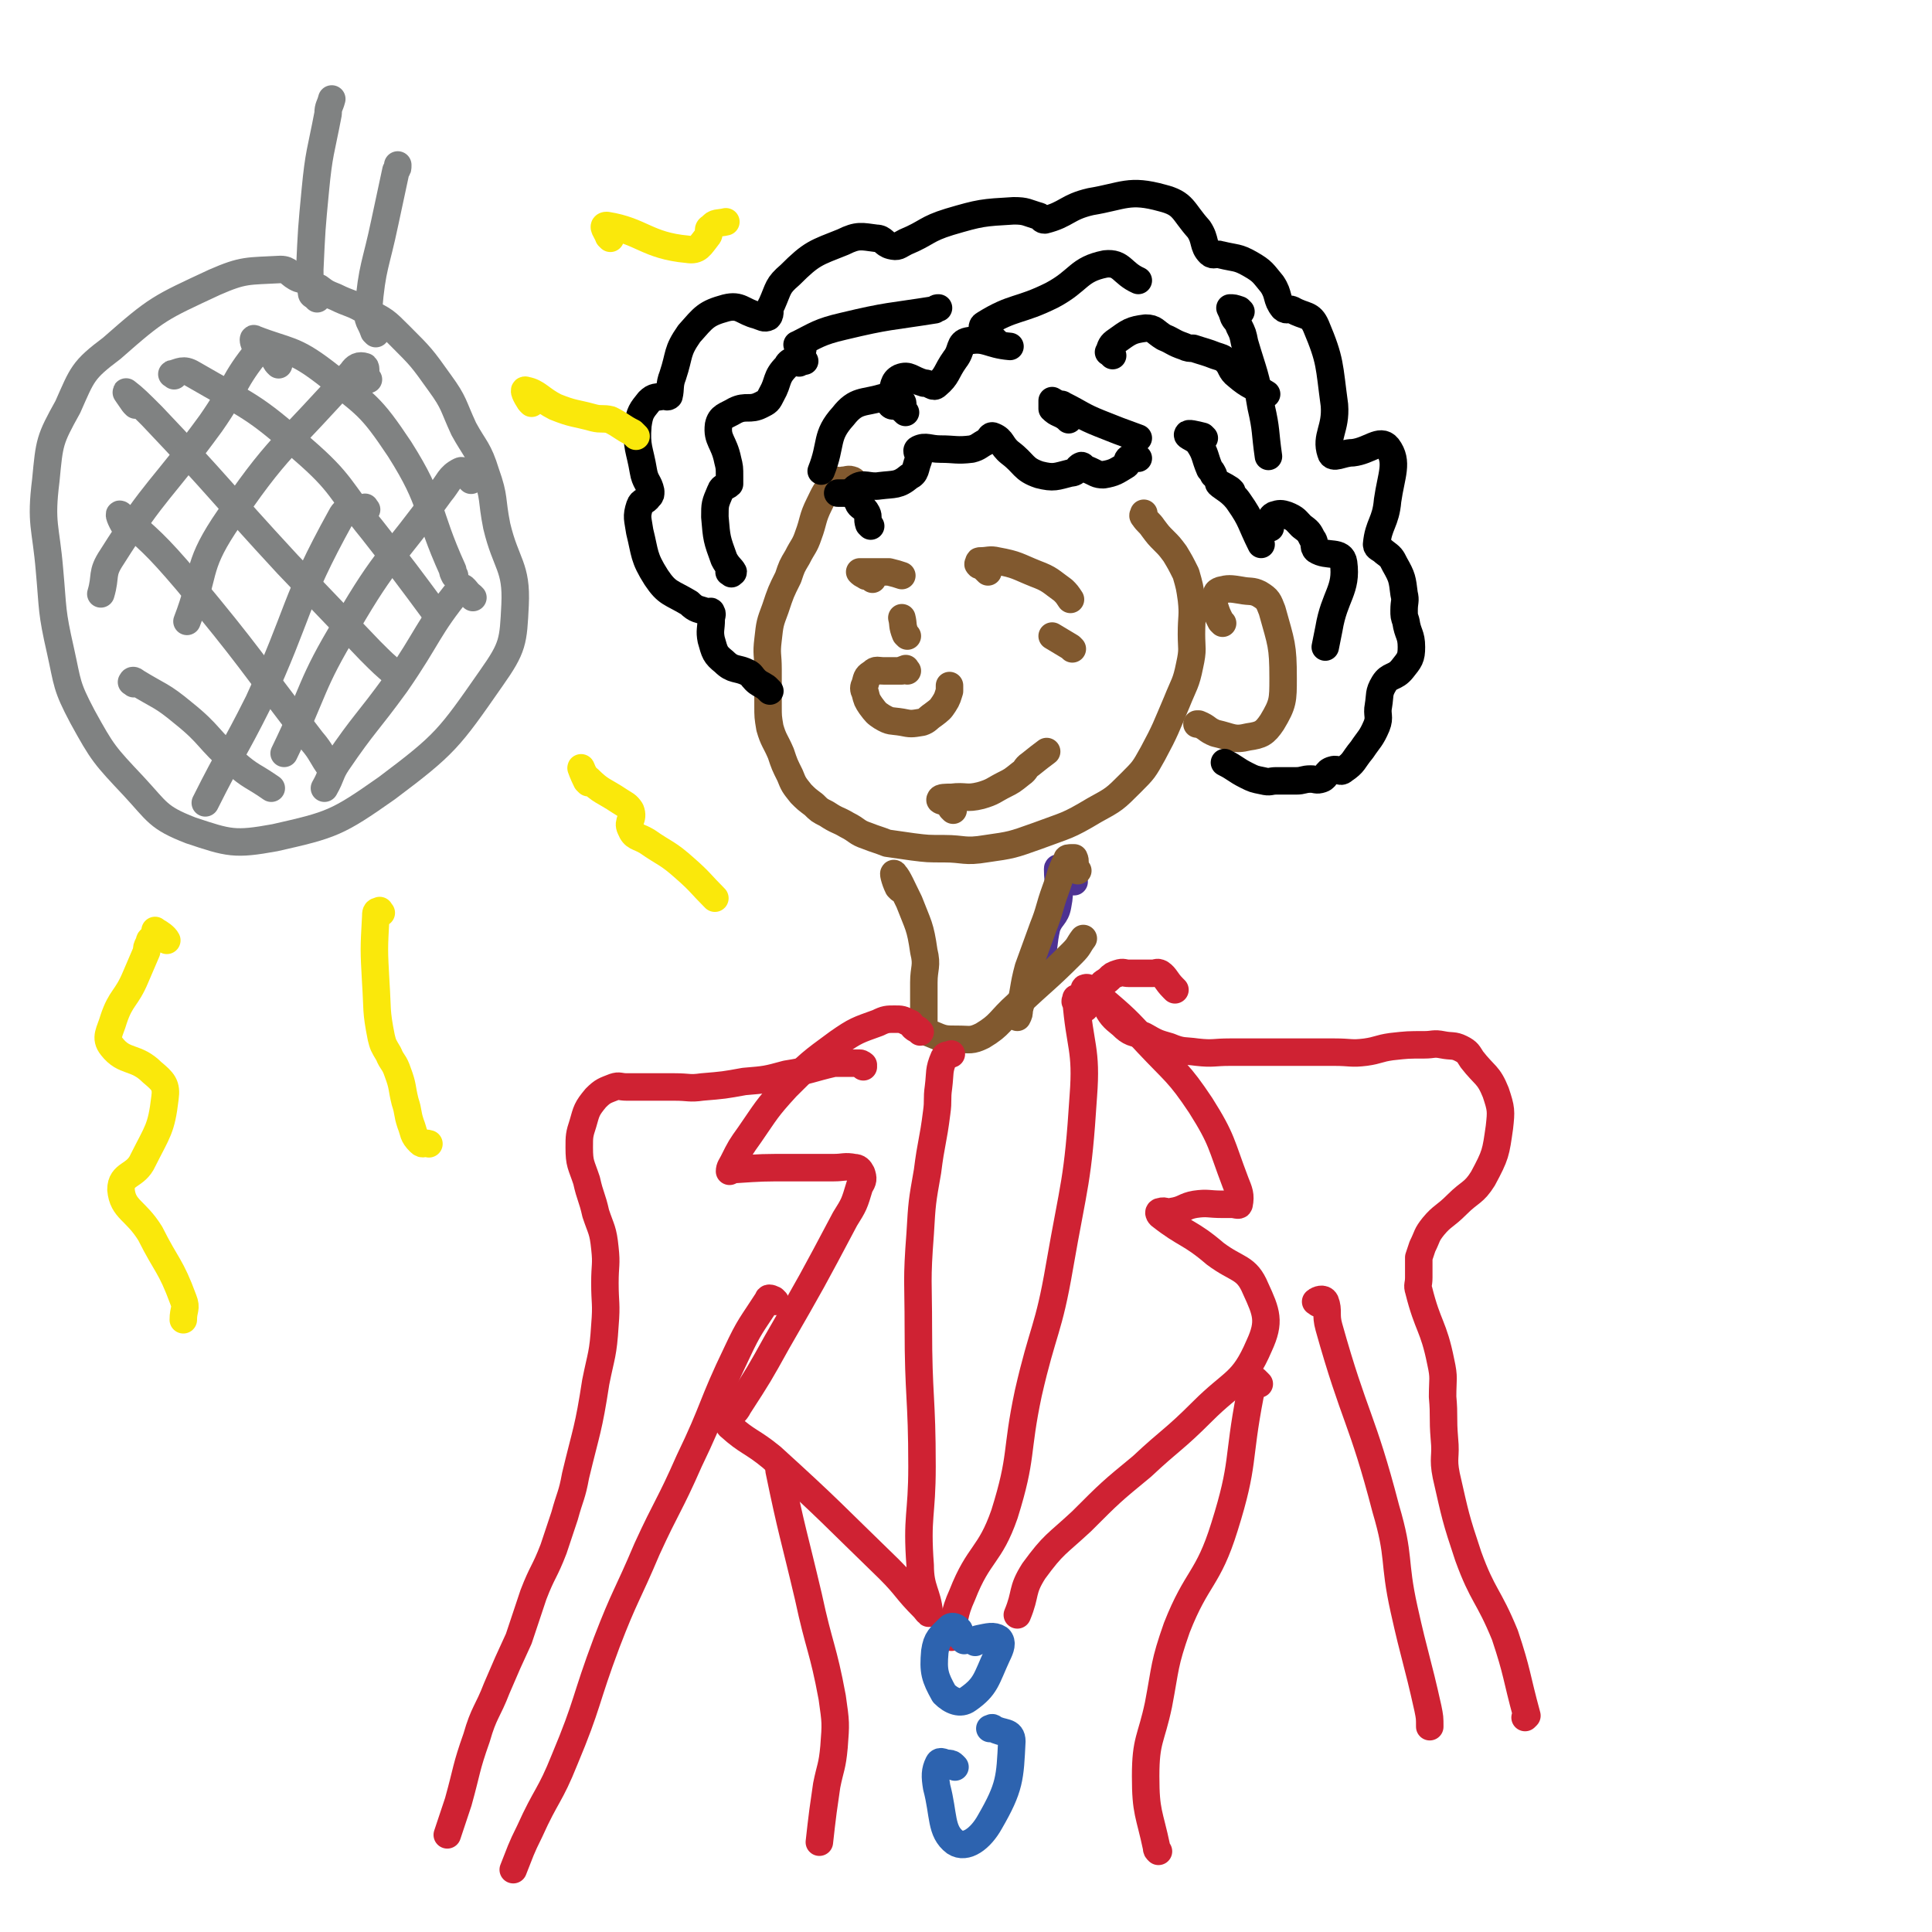 <svg viewBox='0 0 1054 1054' version='1.1' xmlns='http://www.w3.org/2000/svg' xmlns:xlink='http://www.w3.org/1999/xlink'><g fill='none' stroke='#81592F' stroke-width='15' stroke-linecap='round' stroke-linejoin='round'><path d='M467,266c-1,-1 -1,-1 -1,-1 -1,-2 0,-3 -1,-3 -2,-1 -3,0 -5,0 -3,1 -3,-1 -5,1 -5,5 -5,6 -8,12 -4,8 -3,9 -6,17 -2,6 -3,6 -6,12 -3,5 -3,5 -5,11 -4,8 -4,8 -7,17 -3,8 -3,8 -4,17 -1,8 0,8 0,16 0,4 0,4 0,8 0,6 0,6 0,12 0,6 0,6 1,12 2,7 3,7 6,14 2,6 2,6 5,12 2,5 2,5 6,10 3,3 3,3 7,6 3,3 3,3 7,5 6,4 6,3 11,6 6,3 5,4 11,6 5,2 6,2 11,4 7,1 7,1 14,2 8,1 8,1 17,1 11,0 11,2 23,0 14,-2 14,-2 28,-7 16,-6 16,-5 31,-14 11,-6 11,-6 20,-15 7,-7 7,-7 12,-16 7,-13 7,-14 13,-28 4,-10 5,-10 7,-20 2,-9 1,-9 1,-17 0,-10 1,-10 0,-19 -1,-7 -1,-7 -3,-14 -3,-6 -3,-6 -6,-11 -3,-4 -3,-4 -6,-7 -3,-3 -3,-3 -6,-7 -2,-3 -3,-3 -5,-6 -1,-1 0,-1 0,-2 '/><path d='M667,340c-1,-1 -1,-1 -1,-1 -2,-4 -2,-4 -3,-7 -1,-3 -1,-3 0,-6 1,-2 0,-3 3,-4 4,-1 5,-1 11,0 5,1 6,0 10,2 5,3 5,4 7,9 5,18 6,19 6,37 0,12 0,14 -6,24 -4,6 -6,7 -13,8 -8,2 -9,0 -18,-2 -5,-2 -4,-3 -9,-5 0,0 -1,0 -1,0 '/><path d='M539,312c-1,-1 -1,-1 -1,-1 -1,-1 -1,-1 -2,-2 -1,-1 -2,0 -2,-1 -1,0 0,-1 0,-1 0,-1 0,-1 1,-1 4,0 5,-1 9,0 11,2 11,3 21,7 8,3 8,4 15,9 2,2 2,2 4,5 '/><path d='M585,354c-1,-1 -1,-1 -1,-1 -5,-3 -5,-3 -10,-6 '/><path d='M476,316c-1,-1 -1,-1 -1,-1 -2,-1 -2,0 -3,-1 -2,-1 -2,-1 -3,-2 0,0 0,0 0,0 5,0 5,0 9,0 4,0 4,0 7,0 4,1 4,1 7,2 '/><path d='M495,347c-1,-1 -1,-1 -1,-1 -2,-5 -1,-5 -2,-9 '/><path d='M495,366c-1,-1 -1,-2 -1,-1 -1,0 -1,0 -2,1 -2,0 -2,0 -4,0 -3,0 -3,0 -6,0 -3,0 -4,-1 -6,1 -3,2 -3,2 -4,6 -1,2 -1,3 0,5 1,4 1,4 3,7 3,4 3,4 6,6 5,3 5,2 11,3 5,1 5,1 11,0 3,-1 3,-2 6,-4 4,-3 4,-3 6,-6 2,-3 2,-4 3,-7 0,-1 0,-1 0,-3 '/><path d='M520,442c-1,-1 -1,-1 -1,-1 -1,-2 -1,-2 -2,-3 -2,-1 -5,-1 -4,-2 0,-1 3,-1 6,-1 8,-1 8,1 16,-1 7,-2 7,-3 13,-6 4,-2 4,-2 9,-6 3,-2 2,-3 5,-5 5,-4 5,-4 9,-7 '/></g>
<g fill='none' stroke='#000000' stroke-width='15' stroke-linecap='round' stroke-linejoin='round'><path d='M475,287c-1,-1 -1,-1 -1,-1 -1,-3 0,-4 -1,-6 -2,-4 -4,-3 -5,-6 -2,-4 -3,-7 -1,-8 4,-3 7,0 13,-1 8,-1 10,0 16,-5 4,-2 3,-4 5,-9 1,-3 -2,-5 0,-6 4,-2 6,0 12,0 8,0 9,1 17,0 4,-1 4,-2 8,-4 2,-1 2,-4 4,-3 5,2 4,5 9,9 8,6 7,9 16,12 8,2 9,1 17,-1 4,0 3,-3 6,-4 1,0 1,2 3,2 5,2 5,3 9,3 6,-1 7,-2 12,-5 2,-1 0,-3 2,-4 2,-1 2,0 5,0 0,0 0,0 0,0 '/><path d='M467,270c-1,-1 -1,-1 -1,-1 -2,-1 -2,0 -4,0 -2,0 -2,0 -5,0 0,0 0,0 0,0 '/><path d='M420,377c-1,-1 -1,-1 -1,-1 -1,-1 -1,-1 -1,-1 -3,-2 -4,-2 -6,-4 -2,-2 -2,-3 -4,-4 -6,-3 -8,-1 -13,-6 -5,-4 -5,-5 -7,-12 -1,-5 0,-6 0,-11 0,-2 1,-3 0,-4 0,-1 -1,0 -2,0 -5,-2 -6,-1 -10,-5 -10,-6 -12,-5 -18,-14 -7,-11 -6,-13 -9,-25 -1,-7 -2,-8 0,-14 1,-3 3,-2 5,-5 1,-1 1,-1 1,-3 -1,-5 -3,-5 -4,-11 -2,-12 -4,-13 -3,-25 1,-7 2,-8 6,-13 3,-3 4,-2 8,-3 1,0 2,1 3,0 1,-4 0,-6 2,-11 4,-12 2,-13 9,-23 8,-9 9,-11 20,-14 8,-2 9,2 17,4 3,1 4,2 6,1 2,-2 0,-4 2,-7 4,-9 3,-10 10,-16 12,-12 14,-12 29,-18 8,-4 10,-3 18,-2 4,0 4,3 8,4 4,1 4,0 8,-2 12,-5 11,-7 24,-11 17,-5 18,-5 35,-6 7,0 7,1 14,3 2,1 1,2 3,2 12,-3 12,-7 25,-10 18,-3 21,-7 39,-2 12,3 11,7 20,17 4,6 2,9 6,13 2,2 3,0 6,1 8,2 9,1 16,5 7,4 7,5 12,11 4,6 2,8 6,13 2,2 3,0 5,1 7,4 10,2 13,9 8,19 7,21 10,43 1,13 -5,17 -2,26 1,4 6,0 12,0 9,-1 15,-8 19,-3 6,8 2,15 0,29 -1,12 -5,13 -6,24 0,2 2,2 4,4 4,3 4,3 6,7 4,7 4,8 5,16 1,4 0,4 0,9 0,3 0,3 1,6 1,7 3,7 3,14 0,6 -1,7 -5,12 -4,5 -7,3 -10,8 -3,5 -2,6 -3,12 -1,5 1,6 -1,11 -3,7 -4,7 -8,13 -5,6 -4,7 -10,11 -2,2 -3,-1 -6,0 -4,1 -3,4 -6,5 -3,1 -3,0 -6,0 -4,0 -4,1 -8,1 -5,0 -5,0 -11,0 -3,0 -3,1 -7,0 -5,-1 -5,-1 -9,-3 -6,-3 -6,-4 -12,-7 0,0 0,0 0,0 '/></g>
<g fill='none' stroke='#4D3292' stroke-width='15' stroke-linecap='round' stroke-linejoin='round'><path d='M586,481c-1,-1 -1,-1 -1,-1 -4,-3 -4,-3 -7,-5 0,-1 -1,-2 -1,-1 0,9 2,10 0,20 -1,6 -4,6 -6,12 -2,9 -1,9 -3,18 '/></g>
<g fill='none' stroke='#81592F' stroke-width='15' stroke-linecap='round' stroke-linejoin='round'><path d='M588,475c-1,-1 -1,-1 -1,-1 -1,-3 0,-4 -1,-6 0,0 -1,0 -1,0 -2,0 -3,0 -3,1 -4,8 -3,8 -6,16 -4,11 -3,11 -7,21 -4,11 -4,11 -8,22 -3,11 -2,12 -5,23 0,2 0,2 -1,4 '/><path d='M491,485c-1,-1 -1,-1 -1,-1 -2,-4 -3,-9 -2,-7 2,2 4,7 8,15 5,13 6,13 8,27 2,8 0,9 0,17 0,5 0,5 0,11 0,4 0,4 0,9 0,0 0,0 0,1 0,1 0,1 0,1 0,1 -1,1 0,2 1,2 1,3 4,4 7,3 7,3 15,3 6,0 7,1 13,-2 10,-6 9,-8 19,-17 15,-14 16,-14 30,-28 4,-4 3,-4 6,-8 '/></g>
<g fill='none' stroke='#CF2233' stroke-width='15' stroke-linecap='round' stroke-linejoin='round'><path d='M502,563c-1,-1 -1,-1 -1,-1 -1,-1 0,0 0,0 -2,-1 -2,-1 -3,-2 -1,-1 -1,-2 -2,-2 -4,-2 -4,-2 -8,-2 -4,0 -5,0 -9,2 -11,4 -12,4 -22,11 -15,11 -15,11 -28,24 -11,12 -11,13 -20,26 -5,7 -5,7 -9,15 -1,2 -2,3 -2,5 0,0 1,-1 3,-1 15,-1 15,-1 31,-1 12,0 12,0 23,0 5,0 6,-1 11,0 2,0 3,1 4,3 1,3 1,4 -1,7 -3,10 -3,10 -8,18 -18,34 -18,34 -37,67 -10,18 -10,18 -21,35 -2,4 -3,3 -5,7 0,1 0,1 0,2 0,1 -1,1 0,2 10,9 12,8 23,17 33,30 32,30 64,61 10,10 9,11 19,21 1,1 3,4 3,3 -1,-11 -5,-13 -5,-26 -2,-27 1,-27 1,-54 0,-38 -2,-38 -2,-76 0,-25 -1,-25 1,-51 1,-17 1,-17 4,-34 2,-16 3,-16 5,-32 1,-7 0,-7 1,-14 1,-8 0,-9 3,-16 1,-2 2,-1 4,-2 '/><path d='M588,548c-1,-1 -1,-1 -1,-1 -1,-1 0,-1 0,-2 0,0 0,-1 0,0 2,26 6,27 4,53 -3,47 -5,47 -13,93 -6,35 -9,34 -17,69 -7,33 -3,34 -13,66 -8,23 -14,21 -23,44 -5,11 -4,14 -6,23 0,1 0,-2 1,-4 0,0 0,0 0,0 '/><path d='M592,550c-1,-1 -2,-1 -1,-1 0,-3 1,-3 1,-5 0,-3 -1,-5 0,-5 2,-1 4,2 8,5 14,12 14,12 26,25 15,16 17,16 29,34 12,19 11,21 19,42 2,5 3,7 2,12 0,1 -2,0 -4,0 -3,0 -3,0 -5,0 -8,0 -8,-1 -15,0 -6,1 -6,3 -13,4 -3,1 -3,-1 -6,0 -1,0 -1,1 0,2 14,11 16,9 30,21 12,9 17,7 22,19 6,13 8,18 2,31 -9,21 -14,19 -31,36 -16,16 -17,15 -33,30 -17,14 -17,14 -33,30 -14,13 -15,12 -26,27 -7,11 -4,12 -9,24 '/><path d='M641,540c-1,-1 -1,-1 -1,-1 -4,-4 -4,-6 -7,-8 -2,-1 -2,0 -4,0 -3,0 -3,0 -6,0 -3,0 -3,0 -7,0 -3,0 -3,-1 -6,0 -3,1 -3,1 -5,3 -2,2 -4,2 -4,4 -1,5 0,6 2,10 3,6 4,7 9,11 5,5 6,4 12,6 7,4 7,4 14,6 7,3 8,2 15,3 9,1 9,0 18,0 9,0 9,0 17,0 11,0 11,0 22,0 9,0 9,0 18,0 9,0 9,1 17,0 7,-1 7,-2 14,-3 9,-1 9,-1 18,-1 5,0 5,-1 10,0 5,1 6,0 10,2 4,2 4,3 6,6 7,9 9,8 13,18 3,9 3,10 2,19 -2,14 -2,15 -9,28 -5,8 -7,7 -14,14 -7,7 -8,6 -13,12 -4,5 -3,5 -6,11 -1,3 -1,3 -2,6 0,3 0,3 0,6 0,3 0,3 0,5 0,4 -1,4 0,7 5,20 8,19 12,39 2,9 1,9 1,19 1,11 0,11 1,23 1,10 -1,10 1,20 5,22 5,23 12,44 8,22 11,21 20,43 7,21 6,22 12,44 0,0 0,0 -1,1 '/><path d='M719,711c-1,-1 -2,-1 -1,-1 1,-1 4,-2 5,0 2,5 0,7 2,14 14,50 18,49 31,99 8,27 4,28 10,55 6,27 7,27 13,54 1,5 1,5 1,10 '/><path d='M687,755c-1,-1 -1,-1 -1,-1 -1,-1 -1,-1 -1,-1 -1,3 -2,4 -3,8 -7,36 -3,37 -14,72 -9,29 -15,27 -26,55 -7,20 -6,21 -10,42 -4,19 -7,19 -7,39 0,20 2,20 6,39 0,1 0,1 1,2 '/><path d='M427,805c-1,-1 -1,-1 -1,-1 -1,-2 0,-2 0,-3 0,0 -1,0 -1,1 7,34 8,35 16,69 6,28 8,28 13,55 2,14 2,14 1,27 -1,11 -2,11 -4,21 -1,7 -1,7 -2,14 -1,8 -1,8 -2,17 0,0 0,0 0,0 '/><path d='M471,582c-1,-1 -2,-1 -1,-1 0,-1 1,0 1,0 0,0 -1,-1 -2,-1 -1,0 -1,0 -2,0 0,0 0,0 -1,0 0,0 0,0 -1,0 -1,0 -1,0 -2,0 -1,0 -1,0 -1,0 -1,0 -1,0 -2,0 -2,0 -2,0 -5,0 -13,3 -13,4 -26,6 -11,3 -11,3 -23,4 -11,2 -11,2 -23,3 -7,1 -7,0 -15,0 -8,0 -8,0 -15,0 -6,0 -6,0 -11,0 -4,0 -4,-1 -7,0 -5,2 -6,2 -10,6 -5,6 -5,7 -7,14 -2,6 -2,7 -2,13 0,9 1,9 4,18 2,9 3,9 5,18 3,9 4,9 5,19 1,9 0,9 0,19 0,11 1,11 0,23 -1,16 -2,16 -5,31 -4,26 -5,26 -11,51 -2,11 -3,11 -6,22 -3,9 -3,9 -6,18 -5,13 -6,12 -11,25 -4,12 -4,12 -8,24 -6,13 -6,13 -12,27 -5,13 -7,13 -11,27 -6,17 -5,17 -10,35 -3,9 -3,9 -6,18 '/><path d='M423,710c-1,-1 -1,-1 -1,-1 -2,-1 -3,-1 -3,0 -9,14 -10,14 -17,29 -14,29 -12,30 -26,59 -11,25 -12,24 -23,48 -11,26 -12,25 -22,51 -12,32 -10,33 -23,64 -8,20 -10,19 -19,39 -5,10 -5,11 -9,21 '/></g>
<g fill='none' stroke='#2D63AF' stroke-width='15' stroke-linecap='round' stroke-linejoin='round'><path d='M526,895c-1,-1 -1,-1 -1,-1 -2,-3 -1,-4 -2,-5 -2,-2 -4,-2 -5,-1 -5,5 -7,6 -8,13 -1,11 0,14 5,23 4,4 9,6 13,3 10,-7 10,-11 16,-24 2,-4 3,-7 1,-9 -3,-2 -6,-1 -11,0 -1,0 -1,1 -2,2 '/><path d='M521,964c-1,-1 -1,-1 -1,-1 -1,-1 -2,-1 -3,-1 -2,0 -4,-2 -5,0 -2,4 -2,7 -1,13 4,15 2,24 10,30 6,4 14,-2 19,-11 11,-19 11,-24 12,-44 0,-6 -5,-4 -10,-7 -1,-1 -1,0 -2,0 '/></g>
<g fill='none' stroke='#808282' stroke-width='15' stroke-linecap='round' stroke-linejoin='round'><path d='M170,155c-1,-1 -1,-1 -1,-1 -3,-2 -3,-1 -6,-2 -5,-2 -5,-5 -10,-5 -18,1 -20,0 -36,7 -30,14 -31,14 -56,36 -16,12 -16,14 -24,32 -10,18 -10,19 -12,40 -3,24 0,25 2,49 2,22 1,22 6,44 4,18 3,19 12,36 11,20 12,21 28,38 13,14 13,17 31,24 21,7 24,8 46,4 31,-7 34,-8 61,-27 32,-24 34,-27 57,-60 12,-17 12,-20 13,-40 1,-21 -5,-22 -10,-43 -3,-15 -1,-15 -6,-29 -4,-13 -6,-13 -12,-24 -6,-13 -5,-14 -13,-25 -10,-14 -10,-14 -22,-26 -8,-8 -8,-8 -18,-13 -8,-5 -9,-4 -17,-8 -5,-2 -5,-2 -9,-5 0,0 0,0 0,0 '/><path d='M173,163c-1,-1 -1,-1 -1,-1 -1,-1 -2,-1 -2,-2 -1,-7 -1,-7 -1,-13 1,-22 1,-22 3,-43 2,-21 3,-21 7,-42 0,-4 1,-4 2,-8 '/><path d='M205,182c-1,-1 -1,-1 -1,-1 -2,-6 -4,-6 -3,-12 2,-24 4,-24 9,-48 3,-14 3,-14 6,-28 1,-1 1,-1 1,-3 '/><path d='M140,189c-1,-1 -1,-1 -1,-1 -1,-2 -1,-4 0,-3 18,7 21,5 38,18 23,18 25,18 41,42 19,30 14,33 29,66 0,1 0,1 1,3 '/><path d='M95,205c-1,-1 -2,-1 -1,-1 4,-1 6,-3 11,0 31,18 33,17 60,41 22,19 20,22 38,44 18,23 18,23 35,46 '/><path d='M74,221c-1,-1 -1,-1 -1,-1 -2,-3 -5,-7 -4,-6 4,3 7,6 14,13 38,40 37,41 74,81 23,24 23,24 45,47 7,7 7,7 14,13 '/><path d='M69,288c-1,-1 -1,-1 -1,-1 -2,-3 -4,-8 -2,-6 15,13 19,16 36,36 35,42 34,43 68,87 6,7 5,8 11,16 '/><path d='M73,373c-1,-1 -2,-1 -1,-1 0,-1 1,-1 2,0 13,8 14,7 26,17 15,12 13,14 28,27 9,8 10,7 20,14 '/><path d='M201,207c-1,-1 -1,-1 -1,-1 -1,-3 0,-5 -1,-6 -3,-1 -5,0 -7,3 -36,41 -40,39 -70,84 -15,23 -10,26 -20,52 '/><path d='M257,262c-1,-1 -1,-1 -1,-1 -3,-2 -3,-5 -5,-4 -6,3 -6,6 -11,12 -26,36 -29,34 -51,72 -20,33 -17,35 -34,70 '/><path d='M258,326c-1,-1 -1,-1 -1,-1 -3,-2 -4,-6 -6,-4 -18,22 -17,26 -35,52 -16,22 -17,21 -32,43 -4,6 -3,7 -7,14 '/><path d='M152,199c-1,-1 -1,-1 -1,-1 -2,-3 -2,-4 -4,-6 -2,-1 -4,-3 -6,-1 -14,17 -12,20 -26,40 -27,37 -30,35 -54,73 -6,9 -3,10 -6,20 '/><path d='M200,278c-1,-1 -1,-2 -1,-1 -7,2 -10,-1 -13,5 -26,47 -22,51 -45,101 -14,28 -15,27 -29,55 '/></g>
<g fill='none' stroke='#FAE80B' stroke-width='15' stroke-linecap='round' stroke-linejoin='round'><path d='M86,509c-1,-1 -2,-2 -1,-1 2,1 5,3 6,5 0,0 -2,-1 -3,-1 -1,0 -1,0 -1,0 -1,0 -1,0 -1,0 -2,0 -2,-1 -3,0 -2,1 -1,1 -2,3 -1,2 -1,2 -1,4 -3,7 -3,7 -6,14 -5,12 -8,11 -12,23 -2,7 -5,10 -1,15 7,9 13,5 22,14 6,5 8,7 7,14 -2,17 -4,18 -12,34 -4,9 -12,7 -12,16 1,11 8,11 16,24 9,18 11,17 18,36 2,5 0,5 0,11 '/><path d='M208,498c-1,-1 -1,-2 -1,-1 -2,0 -2,1 -2,3 -1,18 -1,18 0,36 1,15 0,15 3,30 1,4 1,4 4,9 2,5 3,4 5,10 3,8 2,8 4,16 2,6 1,6 3,12 2,5 1,6 5,10 2,2 2,0 5,1 '/><path d='M321,427c-1,-1 -1,-1 -1,-1 -2,-4 -3,-7 -3,-7 0,-1 1,4 4,6 7,7 8,6 17,12 3,2 4,2 6,5 2,5 -2,6 0,10 2,5 4,4 9,7 10,7 11,6 21,15 8,7 8,8 16,16 '/><path d='M290,220c-1,-1 -1,-1 -1,-1 -2,-3 -4,-7 -2,-6 6,1 8,5 16,9 10,4 10,3 21,6 4,1 5,0 9,1 6,3 6,4 12,7 1,1 1,1 2,2 '/><path d='M333,130c-1,-1 -1,-1 -1,-1 -1,-3 -4,-6 -1,-6 19,3 22,11 44,13 6,1 7,-2 11,-7 2,-2 -1,-4 2,-5 2,-3 4,-2 8,-3 '/></g>
<g fill='none' stroke='#000000' stroke-width='15' stroke-linecap='round' stroke-linejoin='round'><path d='M399,313c-1,-1 -2,-1 -1,-1 0,-1 2,1 2,0 -1,-2 -3,-3 -5,-7 -4,-11 -4,-11 -5,-23 0,-7 0,-7 3,-14 1,-3 3,-2 5,-4 0,-2 0,-2 0,-4 0,-5 0,-5 -1,-9 -2,-10 -6,-11 -5,-19 1,-5 4,-5 9,-8 6,-3 8,0 14,-3 4,-2 4,-2 6,-6 4,-7 2,-9 8,-15 2,-4 4,-3 8,-4 1,0 1,1 2,1 '/><path d='M492,223c-1,-1 -1,-1 -1,-1 -3,-1 -4,0 -5,-1 -2,-2 -1,-3 0,-6 2,-4 1,-7 5,-9 5,-2 6,1 13,3 4,0 5,3 7,1 6,-5 5,-7 10,-14 4,-5 2,-9 7,-10 10,-2 11,2 23,3 '/><path d='M607,194c-1,-1 -1,-1 -1,-1 -1,-1 -2,-1 -1,-1 1,-3 1,-4 4,-6 7,-5 8,-6 16,-7 5,0 5,2 10,5 5,2 5,3 11,5 2,1 3,1 5,1 6,2 7,2 12,4 3,1 4,1 6,3 3,3 2,5 6,8 7,6 8,5 16,10 '/><path d='M693,288c-1,-1 -2,-1 -1,-1 1,-3 1,-5 3,-6 3,-1 4,-1 7,0 5,2 5,3 8,6 4,3 4,3 6,7 2,2 0,4 2,6 6,4 14,0 15,7 2,15 -5,18 -8,36 -1,5 -1,5 -2,10 '/><path d='M657,239c-1,-1 -1,-1 -1,-1 -4,-1 -8,-2 -8,-1 -1,1 4,2 6,5 4,6 3,7 6,14 1,1 1,1 2,3 '/><path d='M543,186c-1,-1 -1,-1 -1,-1 -2,-2 -3,-1 -4,-3 -2,-2 -3,-4 -1,-5 16,-10 19,-7 37,-16 15,-8 14,-14 29,-17 9,-1 9,5 18,9 '/><path d='M436,198c-1,-1 -2,-1 -1,-1 0,-4 3,-4 3,-7 0,-2 -4,-2 -3,-2 10,-5 12,-7 25,-10 25,-6 25,-5 50,-9 1,-1 1,-1 2,-1 '/><path d='M494,225c-1,-1 -1,-1 -1,-1 -1,-3 0,-4 -1,-5 -4,-2 -6,-3 -11,-2 -10,3 -14,1 -21,10 -10,11 -6,15 -12,30 '/><path d='M583,229c-1,-1 -1,-1 -1,-1 -4,-3 -5,-2 -8,-5 0,0 0,0 0,-1 0,-2 0,-2 0,-3 0,0 0,-1 0,0 1,0 1,0 2,1 2,1 3,0 4,1 10,5 10,6 20,10 10,4 10,4 21,8 '/><path d='M677,170c-1,-1 -1,-1 -1,-1 -3,-1 -3,-1 -5,-1 0,0 0,0 0,0 1,2 1,2 2,5 1,2 2,2 3,5 2,4 2,4 3,9 5,17 6,17 9,35 3,13 2,13 4,27 '/><path d='M672,268c-1,-1 -1,-1 -1,-1 -3,-2 -7,-4 -6,-3 2,2 7,4 11,10 7,10 6,11 12,23 '/></g>
</svg>
